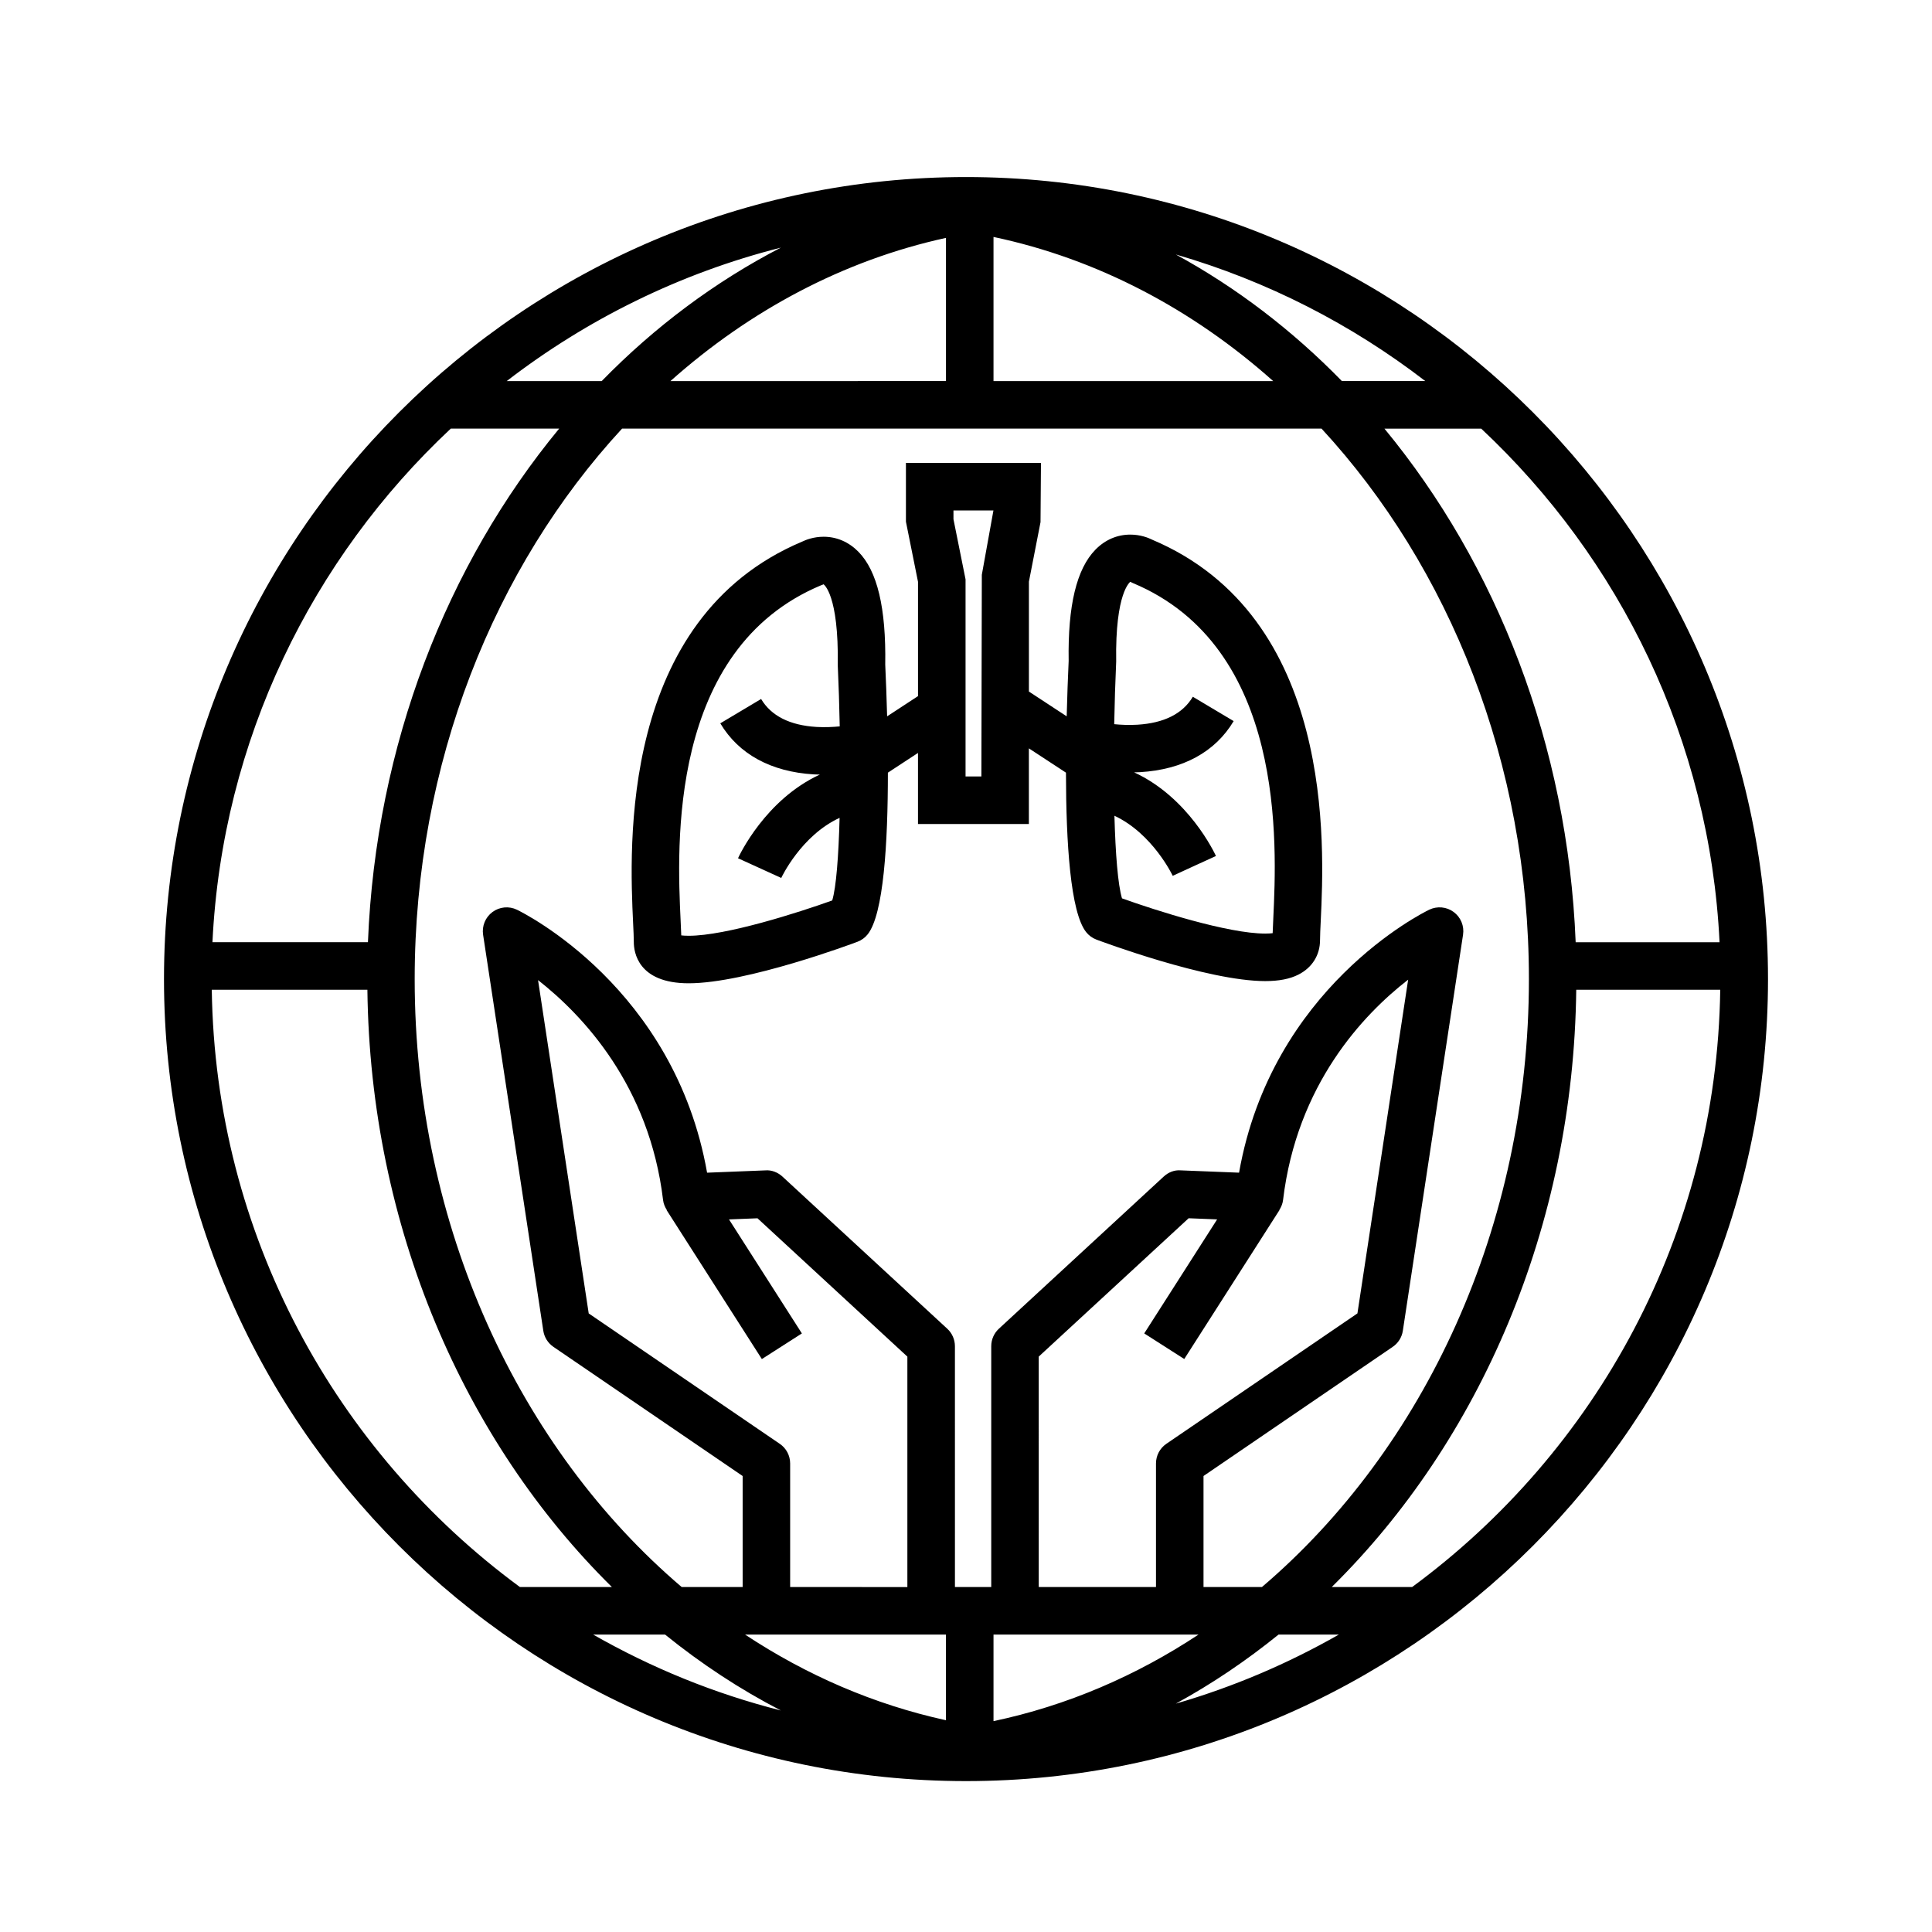<?xml version="1.0" encoding="UTF-8"?>
<!-- Uploaded to: SVG Repo, www.svgrepo.com, Generator: SVG Repo Mixer Tools -->
<svg fill="#000000" width="800px" height="800px" version="1.1" viewBox="144 144 512 512" xmlns="http://www.w3.org/2000/svg">
 <g>
  <path d="m400 190.92c-117.2 0-212.54 95.344-212.54 212.55 0 117.2 95.348 212.54 212.54 212.54s212.54-95.348 212.54-212.54c-0.004-117.2-95.348-212.55-212.54-212.55zm199.7 202.78h-38.133c-2.098-52.32-20.953-100.09-50.68-136.11h25.648c36.758 34.43 60.57 82.523 63.164 136.11zm-121.28 170.88h-15.477v-29.426l50.152-34.234c1.441-0.984 2.414-2.523 2.672-4.258l15.957-104.96c0.352-2.309-0.605-4.625-2.484-6.016-1.879-1.391-4.375-1.617-6.481-0.605-1.762 0.852-41.77 20.711-50.395 69.688l-15.469-0.613c-1.699-0.141-3.293 0.527-4.519 1.664l-43.664 40.305c-1.293 1.195-2.023 2.871-2.023 4.629v63.824h-9.621l-0.004-63.82c0-1.758-0.734-3.438-2.023-4.629l-43.664-40.305c-1.223-1.133-2.898-1.805-4.519-1.664l-15.473 0.613c-8.625-48.977-48.633-68.836-50.391-69.688-2.102-1.02-4.602-0.785-6.481 0.605-1.879 1.391-2.836 3.703-2.488 6.016l15.957 104.96c0.262 1.734 1.234 3.269 2.676 4.258l50.152 34.234v29.426h-16.152c-42.973-36.602-70.762-95.5-70.762-161.12 0-57.172 21.113-109.21 54.961-145.88h185.36c33.848 36.664 54.961 88.707 54.961 145.88 0 65.621-27.785 124.52-70.754 161.12zm-127.77-37.949-50.637-34.562-13.426-88.332c11.875 9.309 29.512 27.941 33.137 58.312 0.117 0.973 0.5 1.832 0.992 2.621l-0.047 0.031 25.23 39.465 10.609-6.793-19.316-30.215 7.551-0.301 39.719 36.664v61.066l-31.066-0.008v-32.754c0-2.078-1.027-4.027-2.746-5.195zm107.19-22.48 25.23-39.465-0.039-0.023c0.492-0.785 0.875-1.648 0.988-2.621 3.664-30.672 21.281-49.211 33.156-58.422l-13.445 88.445-50.637 34.562c-1.719 1.168-2.746 3.117-2.746 5.199v32.754h-31.07l-0.004-61.066 39.727-36.664 7.551 0.301-19.32 30.219zm-63.148 73.027v22.703c-19.055-4.168-36.973-11.945-53.242-22.703zm-43.75 20.117c-17.633-4.465-34.32-11.305-49.746-20.117h19.055c9.598 7.766 19.859 14.52 30.691 20.117zm56.348 2.824v-22.945h54.336c-16.582 10.965-34.871 18.84-54.336 22.945zm75.539-22.941h15.977c-13.504 7.707-27.98 13.887-43.207 18.305 9.566-5.223 18.656-11.367 27.23-18.305zm-27.227-365.74c24.25 7.031 46.598 18.52 66.113 33.547h-22.098c-13.117-13.445-27.926-24.77-44.016-33.547zm25.805 33.551h-74.117v-38.195c27.57 5.816 52.812 19.207 74.117 38.195zm-177.95 0h-25.172c21.266-16.375 45.883-28.586 72.656-35.367-17.422 9.008-33.43 20.969-47.484 35.367zm91.238-37.949v37.945l-73.02 0.004c21.023-18.73 45.875-32.02 73.02-37.949zm-131.23 50.543h28.723c-29.719 36.023-48.582 83.793-50.68 136.11h-41.207c2.59-53.59 26.402-101.68 63.164-136.11zm-63.34 148.71h41.238c0.734 62.859 25.648 119.68 64.801 158.29h-24.379c-48.805-35.906-80.746-93.398-81.66-158.29zm318.1 158.29h-21.305c39.152-38.602 64.07-95.426 64.801-158.29h38.16c-0.918 64.887-32.859 122.38-81.656 158.29z"/>
  <path d="m449.25 286.98c-0.969-0.48-3.043-1.305-5.715-1.305-3.465 0-6.656 1.371-9.211 3.969-5.031 5.113-7.359 14.895-7.117 29.512-0.203 4.398-0.387 9.395-0.523 14.676l-10.012-6.566v-29.121l3.078-15.773 0.117-15.695h-35.785v15.574l3.199 15.934v30.293l-8.184 5.359c-0.133-4.938-0.312-9.617-0.5-13.723 0.238-15.008-2.09-24.789-7.117-29.902-2.555-2.594-5.742-3.969-9.215-3.969-2.664 0-4.742 0.832-5.715 1.305-48.562 20.469-45.707 81.098-44.77 101.04 0.102 2.141 0.188 3.871 0.188 5.106 0 2.555 1.047 10.887 14.531 10.887 15.34 0 43.551-10.551 44.738-11 1.074-0.406 2.019-1.098 2.731-2 4.191-5.332 5.332-24.051 5.332-42.82l7.977-5.223v18.828h29.387v-20.043l9.828 6.438c0.023 18.637 1.184 36.973 5.332 42.238 0.711 0.902 1.652 1.594 2.731 2 1.195 0.449 29.398 11 44.738 11h0.004c3.637 0 6.519-0.559 8.801-1.719 3.641-1.84 5.727-5.18 5.727-9.168 0-1.234 0.086-2.961 0.188-5.106 0.949-19.926 3.801-80.559-44.762-101.02zm-122.74 105.01c-0.852 0-1.496-0.047-1.969-0.105-0.035-1.102-0.098-2.402-0.168-3.879-0.926-19.672-3.391-71.945 37.262-88.918 0.223-0.09 0.398-0.125 0.605-0.246 0.039 0.016 4.066 2.648 3.777 21.469 0.242 5.273 0.414 10.75 0.52 16.188-1.77 0.172-3.883 0.277-6.125 0.152-7.082-0.422-12.035-2.922-14.711-7.41l-10.816 6.449c4.871 8.172 13.438 12.852 24.773 13.531 0.551 0.035 1.074 0.035 1.605 0.051-14.438 6.66-21.332 21.41-21.68 22.172l11.457 5.223c0.059-0.133 5.25-11.219 15.461-15.926-0.273 10.238-0.902 18.418-1.953 21.891-9 3.223-28.148 9.359-38.039 9.359zm77.684-95.664-0.117 53.445h-4.195v-52.234l-3.203-15.938v-2.328h10.594zm77.242 91.102c-0.07 1.473-0.133 2.769-0.168 3.875-0.48 0.059-1.117 0.105-1.969 0.105-9.871 0-28.945-6.102-37.961-9.336-1.078-3.617-1.723-11.742-2.004-21.891 10.121 4.727 15.395 15.785 15.453 15.922l5.441-2.508 6.012-2.742c-0.348-0.762-7.246-15.512-21.684-22.172 0.527-0.016 1.055-0.016 1.602-0.051 11.336-0.68 19.906-5.356 24.777-13.531l-10.82-6.449c-2.672 4.492-7.621 6.984-14.711 7.41-2.242 0.133-4.359 0.031-6.125-0.145 0.105-5.559 0.277-11.164 0.523-16.586-0.297-18.434 3.727-21.062 3.727-21.148 0.211 0.117 0.43 0.223 0.648 0.316 40.648 16.984 38.188 69.25 37.258 88.93z"/>
 </g>
</svg>